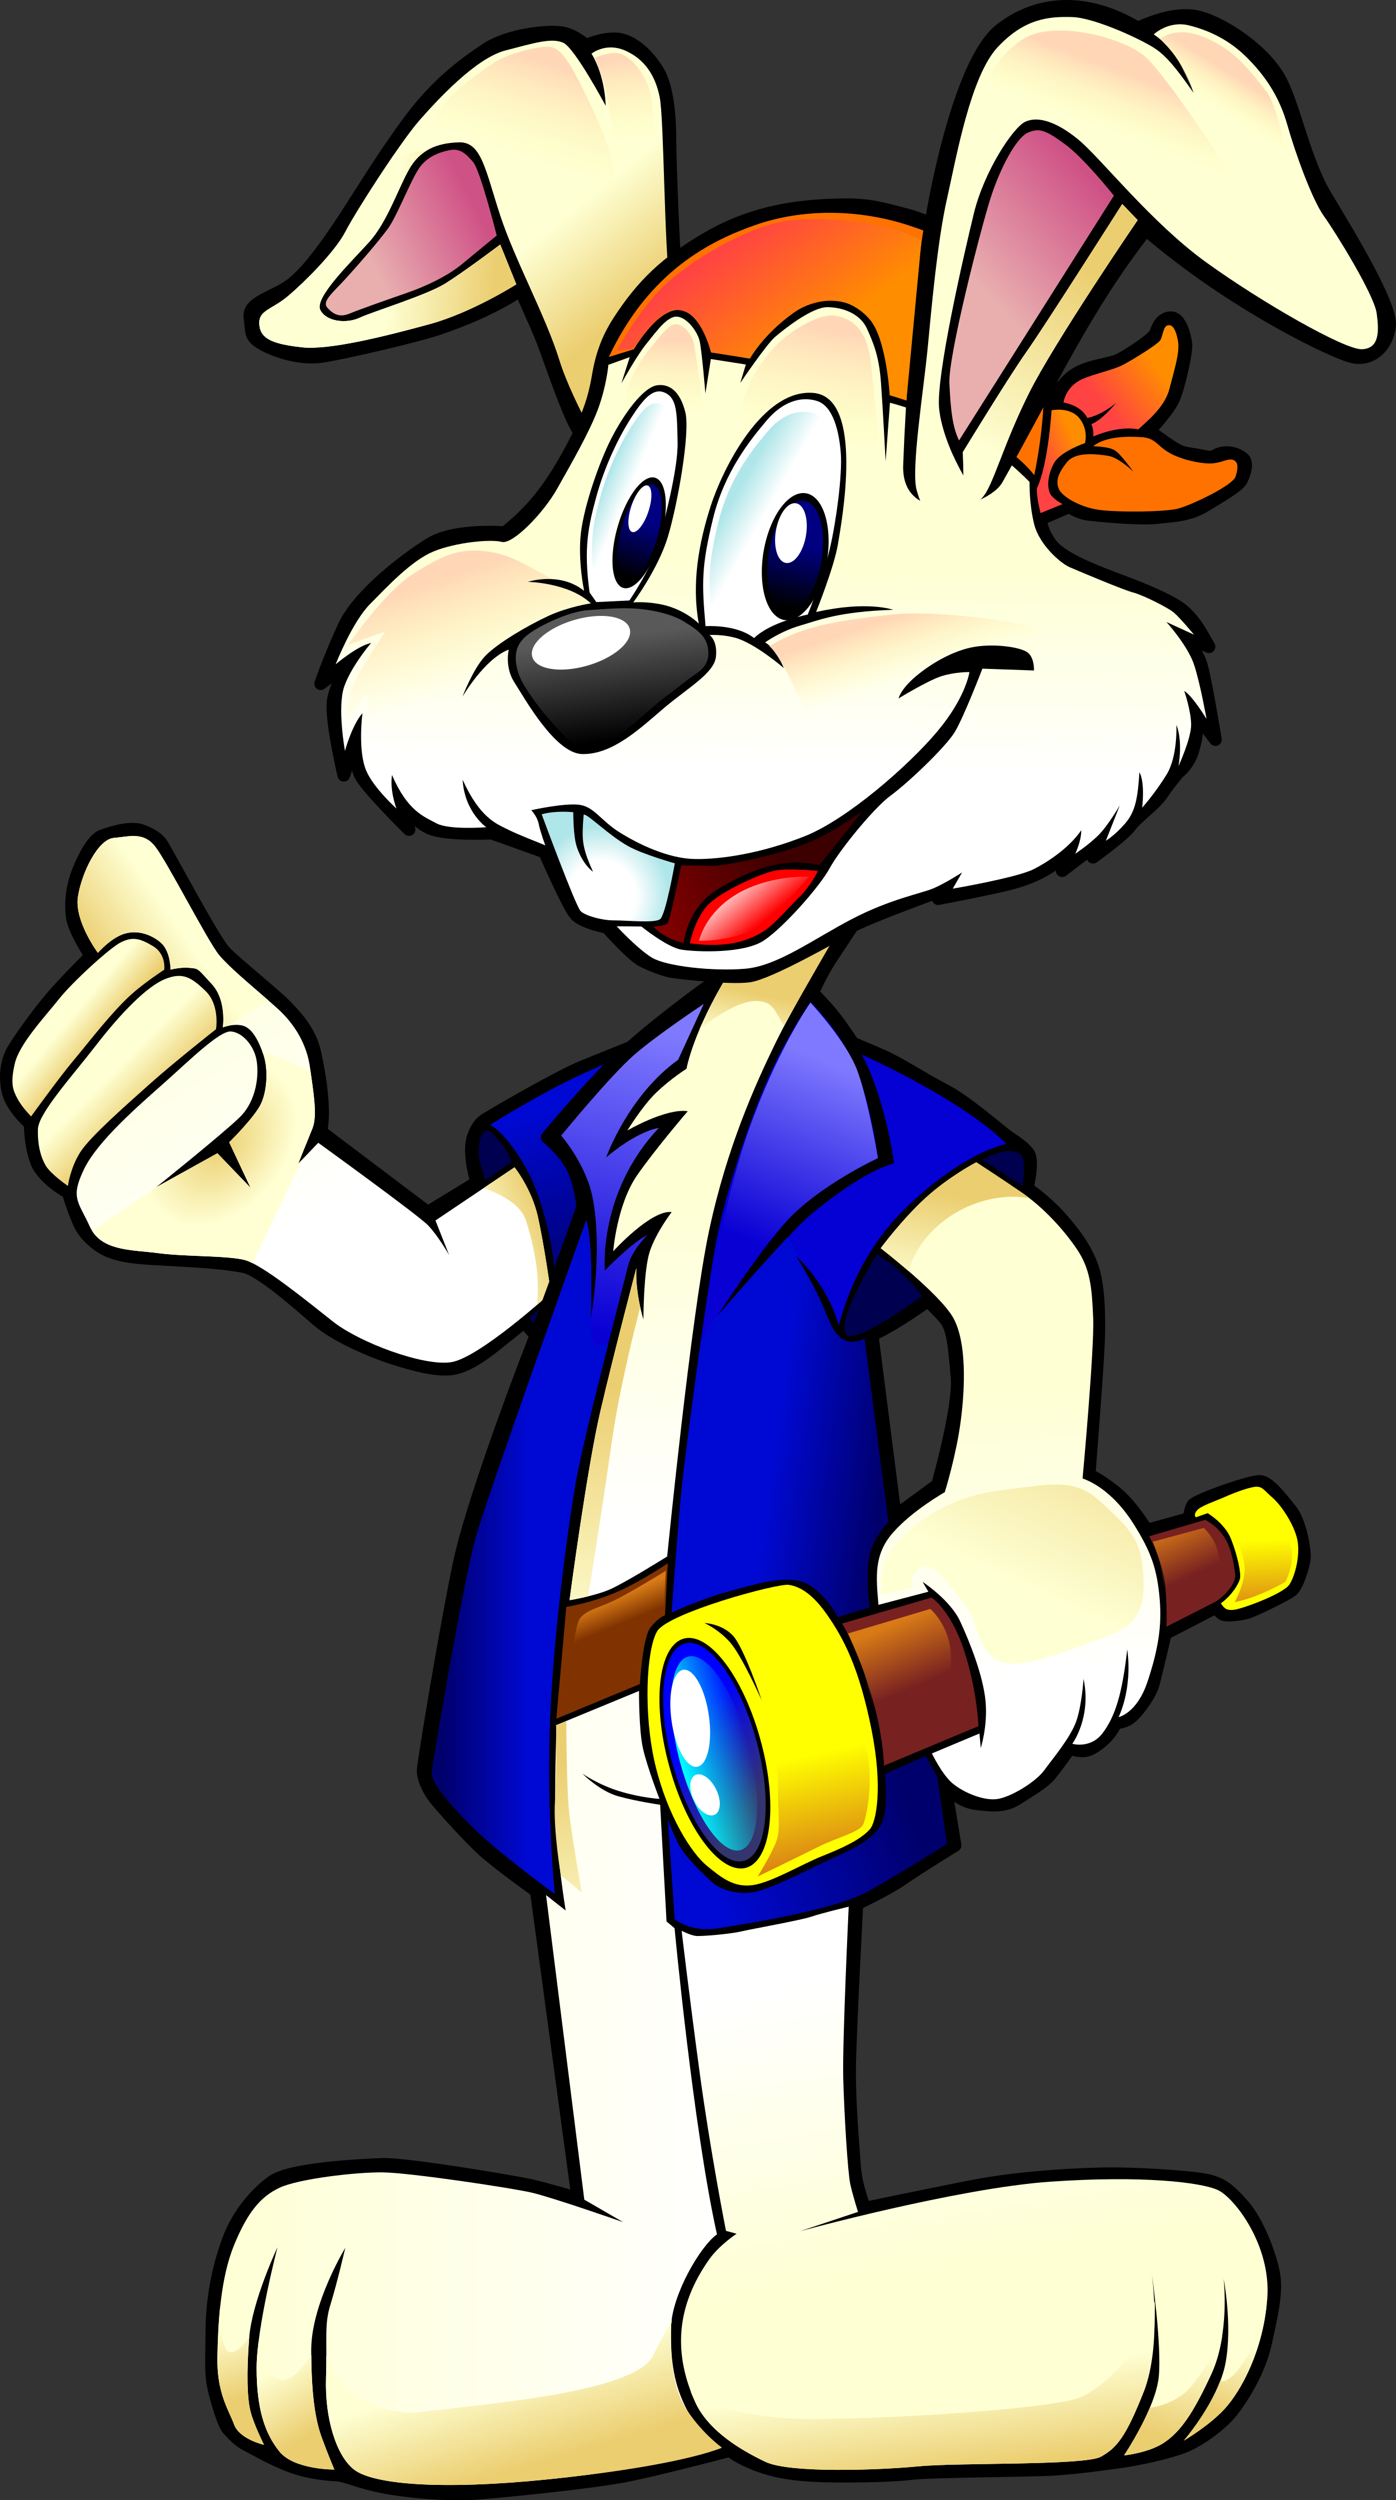 <?xml version="1.0"?>
<svg xmlns="http://www.w3.org/2000/svg" xmlns:xlink="http://www.w3.org/1999/xlink" width="582.515" height="1043.27" viewBox="0 0 582.515 1043.27">
  <rect x="0" y="0" width="582.515" height="1043.27" fill="#333333" stroke="none"/>
  <defs>
    <linearGradient xlink:href="#h" id="ag" gradientUnits="userSpaceOnUse" gradientTransform="matrix(1.062 0 0 1.062 -65.39 -49.304)" x1="388.045" y1="185.196" x2="386.655" y2="213.986"/>
    <linearGradient id="r">
      <stop offset="0" stop-color="#ebcf70"/>
      <stop offset="1" stop-color="#ffffd3"/>
    </linearGradient>
    <linearGradient id="m">
      <stop offset="0" stop-color="#00f"/>
      <stop offset="1" stop-color="#34346f"/>
    </linearGradient>
    <linearGradient id="l">
      <stop offset="0" stop-color="#0ff"/>
      <stop offset="1" stop-color="#0ff" stop-opacity="0"/>
    </linearGradient>
    <linearGradient id="n">
      <stop offset="0" stop-color="#d87b16"/>
      <stop offset="1" stop-color="#d87b16" stop-opacity="0"/>
    </linearGradient>
    <linearGradient id="p">
      <stop offset="0" stop-color="#d87b16"/>
      <stop offset="1" stop-color="#d87b16" stop-opacity="0"/>
    </linearGradient>
    <linearGradient id="q">
      <stop offset="0" stop-color="#0900d4"/>
      <stop offset="1" stop-color="#7f79ff"/>
    </linearGradient>
    <linearGradient id="k">
      <stop offset="0" stop-color="#feffd3"/>
      <stop offset="1" stop-color="#fff"/>
    </linearGradient>
    <linearGradient id="j">
      <stop offset="0" stop-color="#e9afaf"/>
      <stop offset="1" stop-color="#cf5287"/>
    </linearGradient>
    <linearGradient id="i">
      <stop offset="0" stop-color="#feffd3"/>
      <stop offset="1" stop-color="#ebce70"/>
    </linearGradient>
    <linearGradient id="h">
      <stop offset="0" stop-color="#ffd7b7"/>
      <stop offset="1" stop-color="#ffffb1" stop-opacity="0"/>
    </linearGradient>
    <linearGradient id="g">
      <stop offset="0" stop-color="#ff4343"/>
      <stop offset="1" stop-color="#ff8d00"/>
    </linearGradient>
    <linearGradient id="f">
      <stop offset="0" stop-color="#fff"/>
      <stop offset="1" stop-color="#fff" stop-opacity="0"/>
    </linearGradient>
    <linearGradient id="e">
      <stop offset="0" stop-color="maroon"/>
      <stop offset="1" stop-color="#3d0000"/>
    </linearGradient>
    <linearGradient id="d">
      <stop offset="0" stop-color="#fff"/>
      <stop offset=".5" stop-color="#fff"/>
      <stop offset="1" stop-color="#afe6e9"/>
    </linearGradient>
    <linearGradient xlink:href="#a" id="ao" x1="432.696" y1="250.716" x2="433.024" y2="277.512" gradientUnits="userSpaceOnUse"/>
    <linearGradient id="a">
      <stop offset="0" stop-color="navy"/>
      <stop offset="1"/>
    </linearGradient>
    <linearGradient xlink:href="#b" id="an" x1="434.655" y1="250.943" x2="433.318" y2="277.796" gradientUnits="userSpaceOnUse"/>
    <linearGradient id="b">
      <stop offset="0" stop-color="navy"/>
      <stop offset="1"/>
    </linearGradient>
    <linearGradient id="c">
      <stop offset="0" stop-color="#595959"/>
      <stop offset="1"/>
    </linearGradient>
    <linearGradient xlink:href="#l" id="D" x1="417.679" y1="732.005" x2="462.679" y2="732.005" gradientUnits="userSpaceOnUse"/>
    <linearGradient xlink:href="#m" id="C" x1="427.478" y1="722.113" x2="453.323" y2="758.234" gradientUnits="userSpaceOnUse"/>
    <linearGradient xlink:href="#h" id="ay" gradientUnits="userSpaceOnUse" gradientTransform="matrix(1.062 0 0 1.062 -65.39 -49.304)" x1="366.938" y1="74.596" x2="369.471" y2="106.921"/>
    <linearGradient xlink:href="#h" id="ax" gradientUnits="userSpaceOnUse" gradientTransform="matrix(1.062 0 0 1.062 -65.39 -49.304)" x1="341.965" y1="76.96" x2="330.062" y2="114.336"/>
    <linearGradient xlink:href="#h" id="aw" gradientUnits="userSpaceOnUse" gradientTransform="matrix(1.062 0 0 1.062 -65.39 -49.304)" x1="613.036" y1="83.754" x2="605.084" y2="96.507"/>
    <linearGradient xlink:href="#h" id="av" gradientUnits="userSpaceOnUse" gradientTransform="matrix(1.062 0 0 1.062 -65.39 -49.304)" x1="569.427" y1="81.289" x2="560.947" y2="104.017"/>
    <linearGradient xlink:href="#i" id="au" gradientUnits="userSpaceOnUse" gradientTransform="matrix(1.062 0 0 1.062 -65.39 -49.304)" x1="510.634" y1="227.302" x2="553.796" y2="158.612"/>
    <linearGradient xlink:href="#i" id="at" gradientUnits="userSpaceOnUse" gradientTransform="matrix(1.062 0 0 1.062 -65.39 -49.304)" x1="278.238" y1="148.335" x2="318.936" y2="151.871"/>
    <linearGradient xlink:href="#h" id="as" gradientUnits="userSpaceOnUse" gradientTransform="matrix(1.062 0 0 1.062 -65.39 -49.304)" x1="461.135" y1="298.605" x2="468.711" y2="321.838"/>
    <linearGradient xlink:href="#g" id="ar" gradientUnits="userSpaceOnUse" gradientTransform="matrix(1.062 0 0 1.062 -65.39 -49.304)" x1="421.365" y1="137.773" x2="452.038" y2="179.821"/>
    <linearGradient xlink:href="#f" id="aq" gradientUnits="userSpaceOnUse" gradientTransform="matrix(1.062 0 0 1.062 -65.39 -49.304)" x1="409.286" y1="397.445" x2="423.036" y2="414.231"/>
    <linearGradient xlink:href="#j" id="ap" gradientUnits="userSpaceOnUse" gradientTransform="matrix(1.062 0 0 1.062 -65.39 -49.304)" x1="513.117" y1="169.096" x2="558.083" y2="127.68"/>
    <linearGradient xlink:href="#d" id="am" gradientUnits="userSpaceOnUse" gradientTransform="matrix(1.062 0 0 1.062 -65.39 -49.304)" x1="380.728" y1="247.623" x2="361.869" y2="239.542"/>
    <linearGradient xlink:href="#d" id="al" gradientUnits="userSpaceOnUse" gradientTransform="matrix(1.062 0 0 1.062 -65.39 -49.304)" x1="436.298" y1="261.788" x2="411.461" y2="247.646"/>
    <linearGradient xlink:href="#e" id="ak" gradientUnits="userSpaceOnUse" gradientTransform="matrix(1.062 0 0 1.062 -65.39 -49.304)" x1="384.477" y1="415.326" x2="431.143" y2="390.861"/>
    <linearGradient xlink:href="#k" id="t" gradientUnits="userSpaceOnUse" gradientTransform="matrix(1.062 0 0 1.062 -81.148 -33.624)" x1="188.008" y1="396.966" x2="259.209" y2="515.153"/>
    <linearGradient xlink:href="#c" id="ai" gradientUnits="userSpaceOnUse" gradientTransform="matrix(1.062 0 0 1.062 -63.274 -30.31)" x1="355.434" y1="284.629" x2="360.781" y2="324.629"/>
    <linearGradient xlink:href="#h" id="ah" gradientUnits="userSpaceOnUse" gradientTransform="matrix(1.062 0 0 1.062 -65.39 -49.304)" x1="294.389" y1="279.728" x2="308.864" y2="321.902"/>
    <linearGradient id="o">
      <stop offset="0" stop-color="#0009d4"/>
      <stop offset="1" stop-color="#00006d"/>
    </linearGradient>
    <linearGradient xlink:href="#h" id="af" gradientUnits="userSpaceOnUse" gradientTransform="matrix(1.062 0 0 1.062 -65.39 -49.304)" x1="449.741" y1="181.241" x2="442.268" y2="225.435"/>
    <linearGradient xlink:href="#k" id="ae" gradientUnits="userSpaceOnUse" gradientTransform="matrix(1.062 0 0 1.062 -65.39 -49.304)" x1="423.429" y1="272.963" x2="422.281" y2="352.765"/>
    <linearGradient xlink:href="#g" id="ad" gradientUnits="userSpaceOnUse" gradientTransform="matrix(1.062 0 0 1.062 -65.39 -49.304)" x1="560.735" y1="214.944" x2="581.173" y2="199.034"/>
    <linearGradient xlink:href="#g" id="ac" gradientUnits="userSpaceOnUse" gradientTransform="matrix(1.062 0 0 1.062 -65.39 -49.304)" x1="531.314" y1="232.716" x2="546.766" y2="225.645"/>
    <linearGradient xlink:href="#j" id="ab" gradientUnits="userSpaceOnUse" gradientTransform="matrix(1.062 0 0 1.062 -65.39 -49.304)" x1="271.071" y1="157.926" x2="312.49" y2="136.713"/>
    <linearGradient xlink:href="#i" id="aa" gradientUnits="userSpaceOnUse" gradientTransform="matrix(1.062 0 0 1.062 -65.39 -49.304)" x1="342.887" y1="138.739" x2="370.959" y2="173.084"/>
    <linearGradient xlink:href="#n" id="Z" gradientUnits="userSpaceOnUse" x1="632.526" y1="676.088" x2="630.98" y2="646.624" gradientTransform="matrix(1.062 0 0 1.062 -74.323 -38.932)"/>
    <linearGradient xlink:href="#n" id="Y" gradientUnits="userSpaceOnUse" x1="459.5" y1="774.639" x2="449.74" y2="731.246" gradientTransform="matrix(1.062 0 0 1.062 -74.323 -38.932)"/>
    <linearGradient xlink:href="#o" id="X" gradientUnits="userSpaceOnUse" x1="339.881" y1="622.181" x2="306.281" y2="622.181" gradientTransform="matrix(1.062 0 0 1.062 -74.323 -38.932)"/>
    <linearGradient xlink:href="#o" id="W" gradientUnits="userSpaceOnUse" x1="438.004" y1="596.46" x2="481.344" y2="602.531" gradientTransform="matrix(1.062 0 0 1.062 -74.323 -38.932)"/>
    <linearGradient xlink:href="#i" id="V" gradientUnits="userSpaceOnUse" x1="597.603" y1="963.871" x2="587.951" y2="998.156" gradientTransform="matrix(1.062 0 0 1.062 -74.323 -38.932)"/>
    <linearGradient xlink:href="#i" id="U" gradientUnits="userSpaceOnUse" x1="504.045" y1="975.473" x2="508.654" y2="1012.616" gradientTransform="matrix(1.062 0 0 1.062 -74.323 -38.932)"/>
    <linearGradient xlink:href="#i" id="T" gradientUnits="userSpaceOnUse" x1="619.286" y1="961.359" x2="609.768" y2="988.145" gradientTransform="matrix(1.062 0 0 1.062 -74.323 -38.932)"/>
    <linearGradient xlink:href="#i" id="S" gradientUnits="userSpaceOnUse" x1="238.094" y1="973.973" x2="252.942" y2="998.616" gradientTransform="matrix(1.062 0 0 1.062 -74.323 -38.932)"/>
    <linearGradient xlink:href="#i" id="R" gradientUnits="userSpaceOnUse" x1="336.051" y1="970.816" x2="347.063" y2="1008.316" gradientTransform="matrix(1.062 0 0 1.062 -74.323 -38.932)"/>
    <linearGradient xlink:href="#i" id="Q" gradientUnits="userSpaceOnUse" x1="219.821" y1="955.931" x2="227.429" y2="983.788" gradientTransform="matrix(1.062 0 0 1.062 -74.323 -38.932)"/>
    <linearGradient xlink:href="#i" id="P" gradientUnits="userSpaceOnUse" x1="373.141" y1="807.63" x2="348.179" y2="735.844" gradientTransform="matrix(1.062 0 0 1.062 -74.323 -38.932)"/>
    <linearGradient xlink:href="#i" id="O" gradientUnits="userSpaceOnUse" x1="360.737" y1="686.321" x2="369.232" y2="586.321" gradientTransform="matrix(1.062 0 0 1.062 -74.323 -38.932)"/>
    <linearGradient xlink:href="#n" id="N" gradientUnits="userSpaceOnUse" gradientTransform="matrix(.908 .071 0 1.062 15.444 -80.742)" x1="593.214" y1="639.951" x2="602.679" y2="660.13"/>
    <linearGradient xlink:href="#n" id="M" gradientUnits="userSpaceOnUse" gradientTransform="matrix(.993 0 0 1.007 -42.267 .029)" x1="484.321" y1="677.898" x2="495.143" y2="703.612"/>
    <linearGradient xlink:href="#p" id="L" gradientUnits="userSpaceOnUse" x1="373.036" y1="669.326" x2="377.143" y2="679.326" gradientTransform="matrix(1.062 0 0 1.062 -74.323 -38.932)"/>
    <linearGradient xlink:href="#i" id="K" gradientUnits="userSpaceOnUse" x1="538.573" y1="666.698" x2="581.878" y2="571.698" gradientTransform="matrix(1.062 0 0 1.062 -74.323 -38.932)"/>
    <linearGradient xlink:href="#i" id="J" gradientUnits="userSpaceOnUse" x1="496.263" y1="548.384" x2="502.79" y2="510.884" gradientTransform="matrix(1.062 0 0 1.062 -74.323 -38.932)"/>
    <linearGradient xlink:href="#i" id="I" gradientUnits="userSpaceOnUse" x1="423.597" y1="451.487" x2="427.796" y2="431.663" gradientTransform="matrix(1.062 0 0 1.062 -74.323 -38.932)"/>
    <linearGradient xlink:href="#q" id="H" gradientUnits="userSpaceOnUse" x1="421.996" y1="526.957" x2="452.291" y2="456.498" gradientTransform="matrix(1.062 0 0 1.062 -74.323 -38.932)"/>
    <linearGradient xlink:href="#k" id="G" gradientUnits="userSpaceOnUse" x1="447.982" y1="941.305" x2="429.875" y2="824.876" gradientTransform="matrix(1.062 0 0 1.062 -74.323 -38.932)"/>
    <linearGradient xlink:href="#k" id="F" gradientUnits="userSpaceOnUse" x1="217.178" y1="862.243" x2="417.567" y2="862.243" gradientTransform="matrix(1.062 0 0 1.062 -74.323 -38.932)"/>
    <linearGradient xlink:href="#o" id="E" gradientUnits="userSpaceOnUse" x1="412.589" y1="783.287" x2="490.536" y2="758.287" gradientTransform="matrix(1.062 0 0 1.062 -74.323 -38.932)"/>
    <linearGradient xlink:href="#k" id="B" gradientUnits="userSpaceOnUse" x1="540.018" y1="588.25" x2="546.866" y2="698.357" gradientTransform="matrix(1.062 0 0 1.062 -74.323 -38.932)"/>
    <linearGradient xlink:href="#q" id="A" gradientUnits="userSpaceOnUse" x1="367.291" y1="564.38" x2="398.253" y2="448.922" gradientTransform="matrix(1.062 0 0 1.062 -74.323 -38.932)"/>
    <linearGradient xlink:href="#k" id="z" gradientUnits="userSpaceOnUse" x1="392.449" y1="511.678" x2="390.924" y2="637.442" gradientTransform="matrix(1.062 0 0 1.062 -74.323 -38.932)"/>
    <linearGradient xlink:href="#i" id="y" gradientUnits="userSpaceOnUse" x1="323.089" y1="537.779" x2="348.75" y2="527.422" gradientTransform="matrix(1.062 0 0 1.062 -74.323 -38.932)"/>
    <linearGradient xlink:href="#i" id="u" gradientUnits="userSpaceOnUse" gradientTransform="matrix(1.062 0 0 1.062 -81.148 -33.624)" x1="185.197" y1="456.085" x2="198.565" y2="469.299"/>
    <linearGradient xlink:href="#i" id="w" gradientUnits="userSpaceOnUse" x1="203.052" y1="406.725" x2="174.799" y2="426.368" gradientTransform="matrix(1.062 0 0 1.062 -74.323 -38.932)"/>
    <linearGradient xlink:href="#i" id="v" gradientUnits="userSpaceOnUse" gradientTransform="matrix(1.062 0 0 1.062 -81.148 -33.624)" x1="163.047" y1="440.508" x2="174.127" y2="449.794"/>
    <linearGradient xlink:href="#o" id="s" gradientUnits="userSpaceOnUse" x1="349.544" y1="475.819" x2="370.903" y2="540.819" gradientTransform="matrix(1.062 0 0 1.062 -74.323 -38.932)"/>
    <radialGradient xlink:href="#r" id="x" gradientUnits="userSpaceOnUse" gradientTransform="matrix(.479 .398 -.552 .664 322.866 74.79)" cx="215.334" cy="485.543" fx="215.334" fy="485.543" r="43.747"/>
    <radialGradient xlink:href="#d" id="aj" gradientUnits="userSpaceOnUse" gradientTransform="matrix(.992 -.38 .399 1.041 -198.676 93.136)" cx="357.522" cy="404.952" fx="357.522" fy="404.952" r="26.161"/>
  </defs>
  <path d="M133.854 472.15l44.634 33.703 20.475-12.513s-3.801-12.03-1.522-18.8c2.279-6.77 5.496-7.507 7.775-8.981 2.279-1.475 27.817-16.288 37.737-20.377 9.92-4.089 46.853-18.768 46.853-18.768s5.563 4.357 8.11 10.457c2.548 6.1 3.955 10.992 3.352 15.416-.603 4.424-4.96 13.942-8.78 19.371-3.821 5.43-20.378 27.281-27.818 37.536-7.44 10.256-16.422 21.45-22.186 31.169-5.765 9.719-8.714 15.416-10.256 17.427-1.541 2.011-5.496 2.078-6.97.804-1.475-1.273-4.357-4.155-6.502-6.97 0 0-5.161 4.155-11.864 9.518-6.703 5.362-13.272 9.652-19.372 10.12-6.1.47-14.612-1.608-24.398-4.825-9.786-3.218-23.393-9.384-30.23-15.216-6.837-5.831-23.862-21.248-31.168-22.722-7.306-1.475-18.567-2.212-30.7-2.883-12.131-.67-22.856-.804-29.961-6.032-7.105-5.228-8.043-9.518-9.384-12.602-1.34-3.083-3.217-9.384-3.217-9.384s-10.524-5.563-13.272-13.003c-2.748-7.44-2.547-15.752-2.547-15.752s-8.044-6.636-9.451-14.076c-1.408-7.44.134-13.003 2.48-16.958 2.346-3.955 10.188-15.081 16.22-22.052 6.033-6.971 16.02-16.825 16.02-16.825s-6.836-10.389-7.708-16.086c-.871-5.698 0-12.468 1.81-17.629 1.81-5.161 6.3-14.813 10.457-16.355 4.155-1.542 12.199-4.089 17.025-2.145 4.826 1.944 6.502 3.486 7.91 5.362 1.407 1.877 21.716 40.15 26.274 44.977 4.558 4.826 21.45 18.298 26.008 23.124 4.557 4.827 9.786 10.524 11.73 19.305 1.943 8.78 4.447 24.086 2.436 32.666z" stroke="#000" stroke-width="5.308" stroke-linejoin="round"/>
  <path d="M270.618 474.625c5.63 2.95 13.689 14.29 17.964 24.264 4.424 10.323 12.601 37.134 8.043 63.007 25.337-46.786 67.565-87.673 68.638-103.76 1.072-16.087-9.92-23.862-9.92-23.862s-26.925 10.218-45.58 18.768c-19.304 8.848-39.145 21.583-39.145 21.583z" fill="url(#s)" transform="translate(-66.073 -5.246)"/>
  <path d="M247.783 514.511l32.988-22.181s7.015 8.72 9.669 20.285c2.654 11.565 5.498 32.04 5.498 32.04s-29.955 27.3-41.709 29.007c-11.754 1.706-38.296-8.342-49.103-16.873-10.806-8.532-29.575-23.888-36.969-25.784-7.394-1.896-24.267-1.327-35.831-2.844-11.565-1.516-24.078-.758-28.817-11.185-4.74-10.427-8.153-11.754-2.465-23.698 5.688-11.944 22.94-26.732 33.367-36.022 10.427-9.29 23.13-21.802 27.87-21.612 4.739.19 9.668 5.687 10.805 11.754 1.138 6.067.19 17.063-7.014 24.077-7.204 7.015-34.884 29.196-34.884 29.196l25.594-14.218 13.84 14.408-8.91-18.958s10.616-10.428 13.27-16.115c2.655-5.688 3.034-14.788.948-20.665-2.085-5.877-4.74-10.996-8.72-11.944-3.982-.948-8.153.758-8.153.758s1.706-11.185-4.55-18.01c-6.256-6.825-5.498-6.446-9.29-6.825-3.791-.38-7.962.758-7.962.758s.011-7.636-3.982-11.185c-3.412-3.034-9.29-5.688-15.356-3.792-5.722 1.788-10.996 7.962-10.996 7.962s-9.858-13.27-8.342-23.319c1.517-10.048 8.342-24.077 14.978-24.646 6.635-.568 12.323-2.654 17.252 3.602 4.93 6.257 21.802 39.245 26.542 45.122 4.74 5.877 18.01 16.494 24.836 22.75 6.825 6.256 11.943 14.598 13.27 24.457 1.328 9.858 3.223 19.906.948 25.404-2.275 5.498-5.877 14.598-5.877 14.598l8.342-8.72s41.709 30.143 45.88 34.504c4.17 4.36 8.72 12.323 8.72 12.323z" fill="url(#t)" transform="translate(-66.073 -5.246)"/>
  <path d="M94.408 500.103s.948-7.394 5.12-14.03c4.17-6.635 20.095-20.475 29.385-28.817 9.29-8.341 27.3-22.56 27.3-22.56s1.707-10.048-4.36-15.925c-6.067-5.878-9.669-7.963-17.063-4.93-7.394 3.034-18.2 14.03-28.438 27.3-10.237 13.272-24.267 28.628-24.456 35.264-.19 6.635 1.137 11.564 3.223 15.166 2.085 3.603 9.29 8.532 9.29 8.532z" fill="url(#u)" transform="translate(-66.073 -5.246)"/>
  <path d="M79.052 471.096s11.754-16.304 17.821-23.508c6.067-7.205 15.546-19.717 23.888-27.3 5.252-4.776 13.84-10.428 13.84-10.428s.948-6.446-4.74-9.858c-5.688-3.413-8.531-3.792-13.081-1.707-4.475 2.051-20.476 16.684-26.163 23.888-5.688 7.204-16.494 18.58-18.39 26.921-1.896 8.342-.758 10.996 1.137 14.598 1.896 3.602 5.688 7.394 5.688 7.394z" fill="url(#v)" transform="translate(-66.073 -5.246)"/>
  <path d="M202.47 492.487l10.996-7.583s-1.517-4.55-4.266-7.773-4.929-6.256-7.11-4.93c-2.18 1.328-2.938 8.816-1.8 12.798 1.137 3.98 2.18 7.488 2.18 7.488zM221.05 549.742l9.1-8.247s.094 13.935-2.275 14.883c-2.37.947-6.826-6.636-6.826-6.636z" fill="#000050"/>
  <path d="M121.723 354.088c-2.556.004-5.259.548-8.162.796-6.635.57-13.48 14.603-14.996 24.651-1.517 10.048 8.36 23.324 8.36 23.324s5.26-6.174 10.983-7.963c6.066-1.895 11.948.75 15.36 3.783 3.994 3.549 3.982 11.18 3.982 11.18s4.17-1.142 7.963-.763c3.791.38 3.033.01 9.29 6.835 6.256 6.825 4.545 18.015 4.545 18.015s1.078-.42 2.654-.73l16.29-10.583c-7.104-6.187-16.736-14.207-20.636-19.044-4.74-5.877-21.613-38.865-26.542-45.121-2.773-3.52-5.805-4.385-9.091-4.38z" fill="url(#w)" transform="translate(-66.073 -5.246)"/>
  <path d="M175.437 443.8c.168.442.337.874.498 1.327 2.085 5.877 1.692 14.982-.962 20.67-2.654 5.687-13.271 16.09-13.271 16.09l8.925 18.978-13.835-14.399-25.514 14.134-.1.066-26.608 18.281c5.364 8.367 16.988 7.81 27.77 9.223 11.564 1.517 28.438.925 35.831 2.82.925.237 2.01.71 3.252 1.327l20.57-43.03-1.46 1.525s3.597-9.1 5.872-14.598c2.178-5.263.514-14.708-.796-24.153l-20.172-8.261z" fill="url(#x)" transform="translate(-66.073 -5.246)"/>
  <path d="M280.776 492.339l-12.84 8.626c8.17 2.967 15.605 7.295 17.584 13.536 4.733 14.927 5.589 25.643 4.645 35.201 3.452-2.965 5.773-5.043 5.773-5.043s-2.853-20.484-5.508-32.049c-2.654-11.565-9.654-20.271-9.654-20.271z" fill="url(#y)" transform="translate(-66.073 -5.246)"/>
  <path d="M319.444 374.555l-23.589 36.694s-24.096 17.243-37.557 30.324c-13.46 13.082-29.959 33.012-29.959 33.012s8.546 6.801 11.579 14.764c3.033 7.963 3.218 14.432 3.218 14.432s-12.517 35.614-20.67 56.468c-8.152 20.855-25.793 68.63-30.722 91.57-4.929 22.94-15.162 83.802-15.162 87.024 0 3.223 2.09 7.968 4.745 11.38 2.654 3.413 15.162 17.437 21.797 23.125 6.636 5.688 20.67 15.76 20.67 15.76l17.352 128.23s-13.087-3.957-20.007-5.474c-6.92-1.517-51.846-9.105-61.61-8.726-9.764.38-38.296 1.792-45.785 7.1-7.489 5.309-14.612 14.314-18.214 23.888-3.602 9.574-6.91 22.281-7.1 37.922-.19 15.64-.38 18.764.663 23.788 1.043 5.024 4.176 15.726 6.072 17.717 1.896 1.99 4.076 4.744 7.962 6.735 3.887 1.99 9.66 5.422 17.053 8.36 7.394 2.94 14.807 3.764 19.642 4.048 4.834.285 7.872 2.299 17.351 4.48 9.48 2.18 28.42 4.255 42.733 3.118 14.314-1.138 45.31-4.37 59.056-6.835 13.745-2.464 45.685-10.981 45.685-10.981s2.299 2.365 9.124 5.208c6.825 2.844 13.73 4.546 24.916 5.21 11.186.663 33.76.279 41.439-.764 7.678-1.043 49.287-1.128 59.62-1.791 10.332-.664 18.475-1.882 27.006-3.02 8.532-1.137 21.32-4.01 27.67-6.569 6.351-2.559 15.641-9.37 19.907-14.963 4.265-5.592 11.209-16.48 13.768-28.234 2.56-11.754 4.835-21.262 3.318-29.13-1.517-7.867-6.635-21.309-12.607-28.134-5.972-6.825-8.721-8.735-13.935-10.252-5.213-1.517-31.2-3.393-46.747-2.92-15.546.475-34.888 1.688-54.51 5.574-19.623 3.887-42.733 8.726-42.733 8.726s-3.81-8.92-4.38-18.115c-.568-9.195-2.18-25.765-1.99-40.742.19-14.977 3.052-68.146 3.052-68.146s12.319-5.712 19.144-10.451c6.825-4.74 21.797-13.935 21.797-13.935l-4.18-25.48s4.83 6.92 12.508 7.963c7.678 1.042 12.602 1.322 17.816-2.09 5.214-3.413 10.74-6.366 13.868-10.252 3.128-3.887 7.863-10.617 7.863-10.617s3.868 1.526 6.901.862c3.034-.663 7.105-4.07 9.19-6.536 2.086-2.464 3.152-5.109 3.152-5.109s3.673.285 6.802-2.654c3.128-2.939 7.692-9.195 8.924-13.935 1.233-4.74 4.944-20.57 4.944-20.57l21.499-11.114s.867 2.65 2.953 3.218c2.085.569 7.659-.175 10.218-1.028 2.56-.853 15.84-7.195 18.115-9.091 2.275-1.896 5.114-10.531 5.209-14.134.095-3.602-1.976-14.887-5.673-19.342-3.697-4.455-8.82-11.565-12.707-11.944-3.887-.38-27.03 7.863-28.168 9.854-1.138 1.99-1.593 5.607-1.593 5.607l-17.65 4.91s-5.688-9.56-11.944-14.963c-6.256-5.403-12.11-8.261-12.11-8.261s3.408-43.022 3.882-54.776c.474-11.754.09-24.831-2.754-32.415-2.843-7.583-7.204-13.48-13.27-20.304-6.067-6.825-13.67-12.01-13.67-12.01s2.773-11.404.498-14.532c-2.275-3.128-6.076-5.209-8.825-7.2-2.75-1.99-17.267-14.692-26.177-19.243-8.91-4.55-18.551-11.076-25.945-14.299-7.394-3.223-12.242-5.209-12.242-5.209s-4.18-6.256-7.499-10.617c-3.317-4.36-9.389-10.45-9.389-10.45s3.726-8.409 7.896-14.665c4.171-6.256 11.347-17.186 11.347-17.186l-38.85-7.863zm67.583 168.276s3.986 3.394 7.398 7.565c3.312 4.047 3.806 11.574 4.944 24.086 1.137 12.513-8.162 45.122-8.162 45.122l-17.65 12.906-9.655-75.479c10.427-4.74 23.125-14.2 23.125-14.2z" stroke="#000" stroke-width="5.308" stroke-linejoin="round"/>
  <path d="M352.515 451.219c1.61-7.775 6.167-19.572 12.87-31.638 6.703-12.065 21.181-35.659 21.181-35.659l31.37 6.167s-20.377 34.05-28.42 50.674c-8.044 16.623-20.11 42.898-27.617 78.289-7.507 35.391-17.427 135.666-17.427 135.666s-17.964 11.26-24.398 13.942c-6.435 2.68-16.355 4.29-16.355 4.29s7.239-54.696 12.87-78.826c5.63-24.13 15.014-59.79 15.014-59.79-.537 10.457 2.949 21.45 2.949 21.45s0-20.377 2.68-28.42c2.682-8.044 9.117-16.356 9.117-16.356-8.58-1.072-24.399 16.355-24.399 16.355s1.533-19.485 9.92-31.637c7.43-10.764 21.182-26.811 21.182-26.811-9.116-1.341-25.203 8.043-25.203 8.043s6.312-10.314 12.065-15.819c6.2-5.932 12.601-9.92 12.601-9.92z" fill="url(#z)" transform="translate(-66.073 -5.246)"/>
  <path d="M338.189 418.09s13.942 13.673 19.84 29.76c5.899 16.087 8.312 35.391 8.312 35.391s-23.326 10.457-37.268 25.471c-12.567 13.534-29.76 40.485-29.76 40.485s30.362-35.508 40.216-43.434c12.334-9.92 23.594-17.428 33.515-20.377 0 0-3.218-26.007-13.406-45.311 0 0 41.29 18.232 60.326 37.268-10.457 2.413-25.575 10.934-41.29 26.007-13.137 12.601-22.79 28.42-28.688 49.6-3.754-13.137-12.065-23.593-17.964-28.955 13.674 21.449 12.502 27.734 17.696 33.246 4.827 5.121 10.992 1.34 10.992 1.34l9.92 76.413s-7.238 6.97-8.31 16.623c-1.073 9.652.535 19.036.535 19.036l-13.137 4.022s-6.703-12.333-15.283-14.746c-8.58-2.413-20.376 1.34-31.101 4.29-10.725 2.949-23.058 8.579-23.058 8.579s2.95-39.949 4.29-52.818c1.34-12.87 9.92-78.022 13.942-100.007s13.138-49.065 20.913-67.565 18.768-34.319 18.768-34.319z" fill="#0500d4"/>
  <path d="M297.552 795.478s-23.594-17.16-34.319-27.884c-10.724-10.725-17.159-18.768-16.89-22.79.267-4.022 13.137-79.63 18.23-97.862 5.095-18.231 46.117-132.448 46.117-132.448 3.217 10.188 1.876 41.021 1.876 41.021s5.138-28.071.805-50.405c-2.76-14.226-13.138-26.007-13.138-26.007s20.645-25.203 30.565-33.783c9.92-8.58 28.957-21.18 28.957-21.18l-10.725 23.325C328.117 462.48 319 488.22 319 488.22s11.797-10.457 21.986-12.334c-25.471 27.08-22.522 59.522-22.522 59.522s11.26-11.797 17.695-14.746c0 0-6.434 6.166-8.043 12.87-2.117 8.821-18.768 72.122-21.985 91.158-3.218 19.036-9.652 65.42-10.725 102.956-1.072 37.536 2.145 67.833 2.145 67.833z" fill="url(#A)" transform="translate(-66.073 -5.246)"/>
  <path d="M236.305 670.52l-4.155 46.651 34.854-14.478s1.073-19.304 4.424-23.594c3.352-4.29 6.033-5.094 6.033-5.094l1.206-21.718s-11.394 7.776-21.717 12.2c-10.322 4.423-20.645 6.032-20.645 6.032z" fill="#803300"/>
  <path d="M365.805 523.458c9.652 4.96 19.036 17.294 19.036 17.294s-25.669 18.918-30.833 16.489c-7.169-3.372 11.797-33.783 11.797-33.783zM409.976 483.912l16.557 10.858s2.346-11.529-1.073-13.406c-3.418-1.876-7.842-1.541-15.484 2.548z" fill="#000050"/>
  <path d="M433.577 526.076s24.836 19.148 30.334 29.196c5.498 10.048 4.929 28.628 3.033 43.036-1.896 14.408-6.636 29.575-6.636 29.575s-13.46 7.584-21.612 16.873c-8.152 9.29-7.015 18.58-6.067 30.145l20.838-5.486-2.42-4.107s11.53 7.507 15.685 16.49c4.156 8.981 9.652 22.923 10.59 33.38.94 10.456-2.01 19.438-2.01 19.438l-.536-6.033-19.84 8.312s4.155 8.713 8.579 12.467c4.424 3.754 12.87 7.373 18.634 6.569 5.764-.804 16.087-7.105 19.706-12.065 3.62-4.96 10.313-12.894 13.004-19.573 2.57-6.379 3.351-18.5 3.351-18.5 3.413 16.115-4.692 27.08-4.692 27.08s7.641 2.279 12.736-4.558c5.094-6.837 8.102-16.086 10.188-34.855 2.275 16.873-3.62 28.286-3.62 28.286s7.642-1.474 12.065-14.746c4.424-13.272 6.095-23.328 5.072-34.72-1.063-11.83-3.2-19.057-11.03-31.384-5.883-9.263-13.348-15.91-21.121-18.754 0 0 4.96-54.025 4.424-66.895-.536-12.87-1.207-20.51-6.837-28.822-5.63-8.312-14.076-17.427-22.656-23.326-8.58-5.898-19.304-12.87-19.304-12.87s-11.529 6.033-21.315 15.015c-9.786 8.982-18.543 20.832-18.543 20.832z" fill="url(#B)" transform="translate(-66.073 -5.246)"/>
  <path d="M479.55 641.027s4.928 9.1 6.256 17.632c1.327 8.531.947 20.096.947 20.096l20.855-10.617s8.531-5.877 7.773-11.565c-.758-5.687-1.896-11.754-5.309-16.304-3.233-4.311-7.204-6.067-7.204-6.067z" fill="#782121"/>
  <path d="M499.03 633.112l4.881-1.706s7.157 4.17 9.764 10.759c2.606 6.588 4.36 14.456 3.697 16.73-.664 2.276-3.318 6.731-7.963 10.144 1.327 1.611 1.754 3.033 5.308 2.701 3.555-.331 20.76-6.683 23.32-10.57 2.559-3.886 4.597-12.749 3.27-18.863-1.327-6.114-6.541-14.077-10.238-17.3-3.697-3.222-4.17-4.597-6.683-4.644-2.512-.048-8.91 2.322-13.318 4.265-4.408 1.944-10.096 3.745-11.66 5.688-1.564 1.943-.379 2.796-.379 2.796z" fill="#ff0"/>
  <path d="M351.39 677.428l37.348-10.806s8.152 5.308 13.65 22.37c5.498 17.063 5.877 31.282 5.877 31.282l-39.434 16.494s0-12.892-5.877-31.66c-5.877-18.77-11.565-27.68-11.565-27.68z" fill="#782121"/>
  <path d="M362.954 763.31c2.718-2.99 5.498-17.442.759-41.33-5.22-26.302-11.795-38.595-18.959-48.723-5.498-7.773-10.617-11.186-15.546-11.944-4.93-.758-50.43 11.754-54.98 19.338-4.55 7.583-5.877 34.694-.758 55.928 5.119 21.233 15.167 36.78 21.423 41.898 6.256 5.119 11.186 9.1 18.959 8.152 7.773-.948 20.664-8.72 29.196-12.133 8.531-3.413 15.832-6.703 19.906-11.186z" fill="#ff0"/>
  <path d="M317.424 726.375a49.26 19.808 74.842 11-38.237 10.359 49.26 19.808 74.842 1138.237-10.359z"/>
  <path transform="matrix(.778 -.211 .234 .864 -215.64 191.54)" d="M462.679 732.005a22.5 52.5 0 11-45 0 22.5 52.5 0 1145 0z" fill="url(#C)"/>
  <path d="M462.679 732.005a22.5 52.5 0 11-45 0 22.5 52.5 0 1145 0z" transform="matrix(.633 -.171 .208 .769 -132.834 243.978)" fill="url(#D)"/>
  <path d="M295.8 716.041a7.849 20.273-8.06 11-15.586 1.89 7.849 20.273-8.06 1115.586-1.89zM298.72 746.475a5.149 9.13-25.912 11-9.086 4.856 5.149 9.13-25.912 119.087-4.856z" fill="#fff"/>
  <path d="M293.945 677.238s5.688 2.465 10.617 7.963c4.93 5.498 13.27 24.267 13.27 24.267s-7.393-22.182-12.133-27.11c-4.74-4.93-11.754-5.12-11.754-5.12z"/>
  <path d="M344.756 764.29L347.6 806s6.446 5.687 17.916 3.886c11.47-1.8 48.723-7.583 62.847-15.45 14.124-7.869 32.893-19.718 32.893-19.718l-4.076-28.058-4.834-8.721-17.063 7.583s1.896 15.546-1.896 21.613c-3.791 6.067-11.28 9.574-20.665 13.84-9.384 4.265-24.93 12.702-32.513 13.84-7.584 1.137-14.314-1.517-17.347-4.456-3.034-2.938-10.522-9.858-13.366-15.072-2.844-5.214-4.74-10.996-4.74-10.996z" fill="url(#E)" transform="translate(-66.073 -5.246)"/>
  <path d="M298.023 725.14l34.694-14.313s-.094 16.02 1.612 23.793c1.706 7.773 6.92 21.234 6.92 21.234s-7.394-.38-16.494-3.129-15.641-7.393-15.641-7.393 7.11 7.299 15.072 9.479c7.963 2.18 17.347 3.507 17.347 3.507l2.67 48.689 3.352 2.815s7.776 83.25 17.696 127.756c-6.825 4.74-18.902 25.203-19.17 38.877-.268 13.674 1.086 23.82 6.837 34.72 4.466 8.466 14.034 15.561 14.034 15.561s-24.625 8.168-71.545 12.994c-46.92 4.826-73.463 1.877-81.239-3.754-7.775-5.63-12.6-21.717-12.065-38.34.537-16.623-.804-22.253 1.877-30.833 2.681-8.58 6.167-23.594 6.167-23.594s-14.21 23.326-14.21 42.63c0 19.304 1.876 29.492 4.29 36.195 2.413 6.703 5.362 13.674 5.362 13.674s-16.757.134-22.924-7.507c-6.167-7.641-9.518-17.964-9.518-34.855s8.714-50.405 8.714-50.405-10.59 22.521-11.797 37.67c-1.207 15.148-.805 25.47.536 30.833 1.34 5.362 5.63 13.942 5.63 13.942s-10.188-2.28-12.467-8.446-7.24-13.137-6.971-28.018c.268-14.88 1.34-33.246 6.97-46.92 5.631-13.674 10.994-20.108 18.903-23.862 7.91-3.754 31.906-6.569 43.166-6.435 11.261.134 53.355 6.435 62.069 8.446 8.714 2.01 38.206 12.333 38.206 12.333l-16.22-9.384-15.954-127.086 8.178 6.435s-3.888-23.594-4.29-41.96c-.402-18.366.804-35.525.203-35.348z" fill="url(#F)" transform="translate(-66.073 -5.246)"/>
  <path d="M350.505 810.894s3.62 1.877 5.898 2.145c2.28.268 14.478-.804 19.036-1.877 4.558-1.072 24.935-4.692 29.225-6.166 4.29-1.475 15.55-4.156 15.55-4.156s-2.68 56.572-2.279 71.587c.403 15.014 1.877 39.412 2.95 44.238 1.072 4.827 3.217 11.53 3.217 11.53l-24.13 8.043s65.688-17.964 104.296-20.645c38.609-2.681 63.007.268 69.978 3.485 6.971 3.218 22.253 23.058 20.645 45.044-1.609 21.985-10.993 38.608-17.428 45.847-6.434 7.24-17.427 13.674-17.427 13.674s14.478-16.623 17.427-32.442c2.95-15.819-.804-35.123-.804-35.123s2.681 22.79-5.094 39.681-12.87 23.862-19.304 28.42c-6.435 4.558-17.16 5.63-17.16 5.63s13.138-19.572 14.478-32.71c1.341-13.137-2.949-43.702-2.949-43.702s4.29 30.565-3.217 49.601c-7.507 19.036-11.261 23.594-17.964 27.348-6.703 3.753-59.521 2.413-76.144 4.022-16.623 1.608-53.623 2.949-63.812-1.877-10.188-4.826-23.339-12.68-28.956-24.13-9.663-20.79-8.496-40.746 5.63-60.594 4.29-5.899 11.261-10.457 11.261-10.457l-4.424-1.206s-6.522-32.943-11.072-66.689c-4.55-33.746-7.427-58.52-7.427-58.52z" fill="url(#G)" transform="translate(-66.073 -5.246)"/>
  <path d="M404.262 423.603s15.014 16.087 19.572 28.42c4.558 12.334 8.58 36.464 8.58 36.464s-24.935 11.529-38.877 27.08c-13.942 15.55-34.319 47.188-34.319 47.188s6.971-50.942 19.036-85.26c12.066-34.32 26.007-53.892 26.007-53.892z" fill="url(#H)" transform="translate(-66.073 -5.246)"/>
  <path d="M386.579 383.915s-14.498 23.6-21.2 35.665c-1.261 2.27-6.302 12.822-7.405 15.047 9.267-6.89 20.247-14.415 28.344-10.734 3.03 1.377 4.909 6.587 6.96 9.32 9.217-16.837 24.653-43.127 24.653-43.127z" fill="url(#I)" transform="translate(-66.073 -5.246)"/>
  <path d="M473.437 490.215s-11.547 6.048-21.333 15.03c-9.786 8.981-18.513 20.835-18.513 20.835s5.372 4.173 11.645 9.588c1.575-5.86 4.902-11.71 10.02-16.887 10.87-10.997 26.723-15.907 40.244-13.636-.924-.71-1.822-1.417-2.753-2.057-8.58-5.898-19.31-12.873-19.31-12.873z" fill="url(#J)" transform="translate(-66.073 -5.246)"/>
  <path d="M433.766 670.73s-1.895-10.996 5.309-20.096c7.204-9.1 22.37-20.855 44.363-23.509 21.992-2.654 31.092-5.308 42.088 4.93 10.996 10.237 16.304 14.787 17.442 28.058 1.137 13.27 0 22.75-15.167 28.059-15.167 5.308-36.4 14.787-45.5 9.858-9.1-4.93-7.205-15.167-13.65-23.13-6.447-7.962-12.893-18.579-18.201-15.545-5.308 3.033-3.792 8.341-3.792 8.341z" fill="url(#K)" transform="translate(-66.073 -5.246)"/>
  <path d="M308.26 680.304c2.734-3.297 7.395-4.076 13.84-7.11 6.447-3.033 21.803-12.512 21.803-12.512l-.758 15.546s-10.238 7.583-18.58 10.806c-8.342 3.223-19.148 4.55-19.148 4.55s1.053-9.12 2.844-11.28z" fill="url(#L)" transform="translate(-66.073 -5.246)"/>
  <path d="M419.927 686.831l34.328-10.224s7 5.785 8.398 16.729c1.307 10.234-1.776 17.813-1.776 17.813l-29.667 11.148s-2.432-13.273-4.914-20.108c-2.482-6.836-6.37-15.358-6.37-15.358z" fill="url(#M)" transform="translate(-66.073 -5.246)"/>
  <path d="M547.139 648.548l21.248-5.738s4.542 4.146 5.677 9.353c1.135 5.207 2.27 9.087 2.27 9.087l-24.654 11.16s0-8.72-1.297-13.94c-1.298-5.22-3.244-9.922-3.244-9.922z" fill="url(#N)" transform="translate(-66.073 -5.246)"/>
  <path d="M331.604 534.341s-9.4 35.656-15.03 59.786c-5.63 24.13-12.84 78.83-12.84 78.83s3.538-.591 7.764-1.626c.337-2.09 5.974-37.035 9.655-63.17 3.504-24.882 10.928-53.183 12.076-57.496-.925-4.176-1.934-10.302-1.625-16.324z" fill="url(#O)" transform="translate(-66.073 -5.246)"/>
  <path d="M302.384 723.434s0 28.438 1.327 39.434c1.327 10.996 5.119 32.04 5.119 32.04l-8.721-7.204s-3.223-18.58-2.465-30.903.569-31.66.569-31.66z" fill="url(#P)" transform="translate(-66.073 -5.246)"/>
  <path d="M158.052 966.71c-.85 7.615-1.136 15.305-1.26 22.229-.269 14.88 4.688 21.835 6.967 28.002 2.279 6.166 12.475 8.46 12.475 8.46s-4.3-8.606-5.64-13.968c-1.341-5.362-1.738-15.673-.531-30.822.012-.15.052-.312.066-.464-2.445 3.772-5.662 7.413-8.593 6.436-2.438-.813-3.853-9.037-3.484-19.873z" fill="url(#Q)" transform="translate(-66.073 -5.246)"/>
  <path d="M346.467 973.213c-3.276 5.927-6.136 11.27-7.863 14.896-7.583 15.925-73.938 20.457-95.551 23.49-16.955 2.38-35.066-7.608-40.808-23.556.002 2.774-.013 5.87-.133 9.588-.536 16.623 4.268 32.723 12.043 38.353 7.776 5.63 34.332 8.576 81.252 3.75 46.92-4.827 66.61-10.902 71.92-13.177 0 0-7.922-5.62-14.423-15.39-6.092-9.151-7.103-21.03-6.835-34.703.02-1.024.185-2.113.398-3.251z" fill="url(#R)" transform="translate(-66.073 -5.246)"/>
  <path d="M173.944 982.569c-.488 3.954-.796 7.65-.796 10.782 0 16.892 3.355 27.195 9.522 34.837 6.167 7.64 22.926 7.531 22.926 7.531s-2.962-6.966-5.375-13.67c-2.322-6.45-4.113-16.213-4.247-34.139-3.01 4.466-7.272 9.77-10.948 10.418-4.611.814-9.58-5.38-11.082-15.76z" fill="url(#S)" transform="translate(-66.073 -5.246)"/>
  <path d="M594.668 966.345c-1.182 5.147-2.888 11.317-5.077 16.058-4.55 9.858-9.668 16.11-13.27 16.489-.45.047-.78-.05-1.029-.299-4.991 13.2-15.262 25.05-15.262 25.05s10.984-6.43 17.419-13.67c6.213-6.99 15.16-22.758 17.219-43.628z" fill="url(#T)" transform="translate(-66.073 -5.246)"/>
  <path d="M547.977 965.15c-3.633 18.479-19.737 35.268-30.613 40.212-12.512 5.687-97.447 10.218-120.576 9.08-17.587-.864-34.76-5.137-42.524-11.27.154.345 1.757 4.092 2.289 5.176 5.624 11.446 18.742 19.327 28.93 24.153 10.19 4.826 47.211 3.467 63.834 1.858 16.623-1.609 69.44-.261 76.142-4.015 6.703-3.753 10.442-8.302 17.95-27.338 3.03-7.685 4.704-22.736 4.568-37.855z" fill="url(#U)" transform="translate(-66.073 -5.246)"/>
  <path d="M576.055 979.914c-2.654 7.357-8.18 14.888-12.242 20.305-5.017 6.689-13.989 9.372-17.916 9.655-4.319 10.292-10.783 19.94-10.783 19.94s10.718-1.083 17.153-5.64c6.435-4.559 11.534-11.51 19.31-28.4 2.309-5.018 3.672-10.553 4.478-15.86z" fill="url(#V)" transform="translate(-66.073 -5.246)"/>
  <path d="M394.707 521.601c-12.649 13.325-29.329 32.846-29.329 32.846l.597-.93c-.588.713-1.216 1.52-1.592 1.958-2.425 2.83-4.504 6.788-5.939 9.92-3.509 24.985-6.983 52.01-7.797 59.82-1.34 12.869-4.313 52.818-4.313 52.818s12.334-5.61 23.059-8.56c10.724-2.95 22.54-6.726 31.12-4.313 8.58 2.413 15.262 14.764 15.262 14.764l13.138-4.015s-1.603-9.391-.53-19.043c1.072-9.653 8.327-16.622 8.327-16.622l-9.92-76.408s-6.188 3.761-11.015-1.36c-5.194-5.512-4.01-11.795-17.684-33.244.502.457 1.06.997 1.593 1.526-.645-1.578-2.922-6.98-4.977-9.157z" fill="url(#W)" transform="translate(-66.073 -5.246)"/>
  <path d="M310.702 514.501s-41.023 114.213-46.117 132.445c-5.094 18.231-17.98 93.851-18.247 97.873-.269 4.022 6.162 12.035 16.887 22.76 10.724 10.724 34.339 27.902 34.339 27.902s-3.23-30.312-2.157-67.848c1.072-37.536 7.499-83.913 10.716-102.95 1.89-11.175 8.246-36.916 13.736-58.624-2.154.732-3.915 1.002-4.778.398-3.791-2.654-2.256-10.982-2.256-10.982s.065-1.306.1-2.057c-.194 1.234-.365 2.09-.365 2.09s1.36-30.819-1.858-41.007z" fill="url(#X)" transform="translate(-66.073 -5.246)"/>
  <path d="M382.2 788.273s20.285-9.859 26.352-12.892c6.06-3.03 16.114-5.688 17.631-8.721 1.517-3.033 4.36-18.01 1.706-30.144-2.654-12.134-4.74-32.798-10.427-37.728-5.687-4.929-13.27-4.17-20.286-.758-7.014 3.412-13.84 7.773-13.08 15.736.757 7.962 6.824 25.214 6.635 36.78-.19 11.564 1.137 17.441-.57 22.56-1.705 5.119-7.962 15.167-7.962 15.167z" fill="url(#Y)" transform="translate(-66.073 -5.246)"/>
  <path d="M581.264 673.763c10.048-1.896 21.234-8.531 21.234-8.531s3.791-7.394 2.464-13.84-1.896-10.806-6.256-15.925c-4.36-5.119-11.375-5.119-15.925-2.465-4.55 2.654-6.067 4.74-3.982 7.963 2.086 3.223 6.446 12.133 6.636 18.58.19 6.445-4.171 14.218-4.171 14.218z" fill="url(#Z)" transform="translate(-66.073 -5.246)"/>
  <path d="M217.192 121.062s6.837 15.014 9.25 21.18c2.413 6.167 8.847 25.472 13.137 34.051 4.29 8.58 19.572 29.493 19.572 29.493s26.812-38.877 27.616-51.746c.805-12.87-3.485-29.225-4.558-36.732-1.072-7.507-2.68-50.942-2.68-59.253 0-8.312-.805-21.583-5.095-28.554s-10.993-13.138-17.696-13.272c-6.702-.134-12.199 2.815-12.199 2.815s-4.558-4.424-10.054-5.362c-5.496-.939-22.12.536-31.772 6.97-9.652 6.436-20.644 14.747-31.369 29.091-10.725 14.344-19.974 29.627-26.677 39.95-6.703 10.322-15.82 23.46-23.058 28.956-7.24 5.496-18.098 7.239-17.294 13.673.805 6.435-.134 8.044 4.827 10.993 4.96 2.95 15.684 6.837 25.336 5.362 9.652-1.474 38.643-8.276 47.725-11.26 9.384-3.084 24.264-8.982 34.989-16.355z" stroke="#000" stroke-width="5.308"/>
  <path d="M322.543 202.72s-17.427-28.956-23.058-47.188c-5.63-18.232-18.5-41.558-24.666-60.326-6.167-18.768-7.776-30.833-17.16-30.565-9.384.268-16.355 3.217-20.913 11.26-4.558 8.044-9.115 21.986-16.623 30.298-7.507 8.311-23.058 23.326-20.376 28.42 2.68 5.094 11.26 5.63 16.355 3.217 5.094-2.413 27.883-9.384 35.659-14.21 7.775-4.826 23.058-16.355 23.058-16.355l6.703 16.623s-18.5 11.797-36.196 16.623c-17.695 4.826-41.826 10.993-53.355 9.652-11.529-1.34-17.159-3.217-17.695-9.384-.536-6.166 5.094-6.166 12.065-12.065 6.97-5.898 19.572-18.5 23.862-26.811 4.29-8.312 23.058-37.536 30.833-46.384 7.776-8.848 23.594-26.007 35.928-29.224 12.333-3.218 19.304-5.363 24.13-3.218 4.826 2.145 17.695 26.275 17.695 26.275s-.02-12.048-5.898-21.717c0 0 5.898-4.826 13.942-1.34 8.043 3.485 12.601 10.188 14.478 19.304 1.877 9.116 1.877 62.202 4.29 78.825 2.413 16.624 8.848 31.37 2.95 41.558-5.9 10.189-26.008 36.732-26.008 36.732z" fill="url(#aa)" transform="translate(-66.073 -5.246)"/>
  <path d="M273.344 103.518s-6.837-27.08-9.786-30.565c-2.95-3.486-5.497-5.899-9.652-5.095-4.156.805-9.518 2.547-13.004 7.642-3.485 5.094-9.25 20.108-13.003 25.202-3.754 5.095-11.663 14.344-17.428 20.645-5.764 6.3-10.188 9.652-7.775 12.333 2.413 2.682 5.094 4.156 9.25 2.413 4.156-1.742 17.16-6.3 24.13-8.713 6.971-2.413 16.49-6.703 22.79-11.931 6.3-5.229 14.478-11.931 14.478-11.931z" fill="url(#ab)" transform="translate(-66.073 -5.246)"/>
  <path d="M227.246 355.528s9.828 22.563 12.87 26.007c3.137 3.552 13.137 5.362 13.137 5.362s10.188 11.529 14.478 13.808c4.29 2.279 10.188 4.29 12.602 4.692 2.413.402 23.728 2.95 32.04 1.877 8.31-1.073 34.854-16.221 42.63-20.511 7.775-4.29 39.01-15.55 39.01-15.55l-2.547 3.753s19.468-3.637 29.627-6.167c10.16-2.53 18.633-6.837 25.739-14.478-.685 3.367-3.62 8.982-3.62 8.982l15.148-11.529-2.279 5.899s12.736-9.116 15.417-12.87c2.681-3.754 10.322-8.982 13.272-13.406 2.949-4.424 6.837-8.982 6.837-8.982s4.558-3.351 6.3-9.786c1.743-6.434 2.011-10.054 1.34-14.612l7.91 10.59s-4.09-24.697-5.764-30.564c-1.714-6.01-6.703-12.334-6.703-12.334s5.63 2.145 9.786 4.156c-3.485-6.167-6.97-13.138-13.942-17.293-6.97-4.156-16.757-7.91-26.41-11.53-9.651-3.619-21.314-8.445-25.47-13.807-4.156-5.362-4.558-10.59-4.558-10.59l12.065-5.229s3.754 2.547 7.373 3.083c3.62.537 21.852 2.28 29.09 1.475 7.24-.804 13.54-.938 19.975-4.826 6.435-3.888 14.21-8.312 15.417-10.859 1.206-2.547 2.95-7.239.536-9.115-2.413-1.877-6.032-2.95-9.518-1.877-3.485 1.072-1.743 2.145-7.507.938-5.765-1.206-7.507-.67-11.663-3.217-4.156-2.547-10.323-7.24-10.323-7.24s7.508-7.909 9.92-12.869c2.414-4.96 5.765-20.242 5.363-23.46-.402-3.217-2.279-10.858-6.167-10.858-3.887 0-5.63 3.753-6.3 6.166-.67 2.413-11.261 9.25-15.149 11.261-3.887 2.01-11.436 2.258-17.427 5.496-4.96 2.681-7.91 6.971-9.518 11.931h-1.475s0-12.199-1.072-16.89c-1.073-4.693-.67-13.54-5.765-21.852-5.094-8.312-14.344-18.768-21.18-22.79-6.838-4.022-20.378-13.137-32.309-16.22-11.93-3.084-16.623-4.693-30.565-4.157-13.942.537-32.689 2.253-52.416 13.674-17.83 10.323-27.44 19.858-37.134 34.721-3.899 5.978-6.97 12.87-8.58 22.254-1.255 7.325-2.68 13.271-6.97 22.521-4.29 9.25-10.457 20.377-17.428 29.09-6.97 8.714-14.746 14.479-14.746 14.479s-20.645-1.743-30.967 4.558c-10.323 6.3-30.03 21.315-36.196 34.72-6.166 13.406-9.652 23.729-9.652 23.729l13.406-10.055s-8.044 10.323-8.312 19.036c-.268 8.714 4.558 29.225 4.558 29.225l4.692-14.612s-.134 9.25 2.145 14.344c2.279 5.094 20.377 22.924 20.377 22.924l-3.888-12.2s5.899 8.714 12.601 11.663c6.703 2.95 25.74 2.011 25.74 2.011z" stroke="#000" stroke-width="5.308" stroke-linejoin="round"/>
  <path d="M254.057 148.945l10.457-3.217s9.92-17.16 19.036-16.355c9.116.804 13.137 17.696 13.137 17.696l16.087 2.413s16.772-28.574 39.413-23.326c20.254 4.694 19.036 38.608 19.036 38.608s45.58 13.942 60.326 33.515c0 0 9.652-42.63-.804-64.616-10.457-21.985-31.102-32.978-51.746-39.68-20.645-6.704-43.928-7.113-64.08 0-18.232 6.434-43.97 19.035-60.862 54.962z" fill="#ff7200"/>
  <path d="M498.694 209.155c4.826-10.189 6.167-32.71 6.167-32.71s7.507-1.61 11.529 3.217c4.021 4.826 2.413 10.456 2.413 10.456s-10.189 3.486-12.87 8.312c-2.68 4.826-2.95 9.652-1.877 12.333 1.073 2.681 5.363 4.826 5.363 4.826l-9.116 3.754s-1.609-5.63-1.609-10.188z" fill="url(#ac)" transform="translate(-66.073 -5.246)"/>
  <path d="M472.906 196.804s-6.033-5.966-10.658-6.636c-4.625-.67-13.406-1.877-17.092 2.748-3.687 4.625-4.76 7.91-3.285 11.194 1.475 3.284 8.982 7.574 16.758 8.647 7.775 1.072 27.75.938 33.246-.604 5.496-1.541 22.588-9.585 23.728-13.338 1.14-3.754 1.14-6.1-1.073-6.904-2.212-.805-4.826 1.34-9.25 1.474-4.423.135-12.534-1.608-17.561-4.557-5.027-2.95-5.496-6.033-11.462-6.435-5.965-.402-15.215-.268-20.109 3.82 0 0 6.57.067 9.116 1.743 2.547 1.676 7.642 8.848 7.642 8.848z" fill="#ff7200"/>
  <path d="M509.82 173.16c8.245 1.676 9.921 6.502 9.921 6.502 6.368-1.274 12.132-6.368 12.132-6.368s-6.1 7.44-10.39 8.915c1.073 2.413.805 5.161.805 5.161 11.53-4.893 18.768-2.949 18.768-2.949 3.285-3.15 10.993-9.049 13.004-16.958 2.01-7.91 4.424-15.216 3.552-19.975-.854-4.666-2.222-6.953-4.223-6.501-2.077.469-2.01 4.557-3.217 6.3-1.206 1.743-11.26 7.977-15.484 10.189-4.222 2.211-12.139 3.759-17.025 5.965-4.156 1.877-6.904 5.295-7.842 9.72z" fill="url(#ad)" transform="translate(-66.073 -5.246)"/>
  <path d="M319.929 157.476l8.915-3.218-3.486 10.993s6.435-11.663 10.39-16.49c3.954-4.825 8.646-11.662 12.802-11.394 4.156.268 8.513 6.167 9.451 10.121.939 3.955 2.413 21.919 2.413 21.919l2.28-14.344 14.611 2.278-2.346 7.709s10.926-16.154 14.546-19.237c3.62-3.084 15.35-12.468 21.85-12.4 6.503.066 13.675 2.747 16.49 8.981 2.815 6.234 5.027 11.596 5.831 22.388.805 10.791 1.944 32.978 1.944 32.978l1.81-24.466s15.819 4.022 30.632 11.864c14.813 7.843 27.616 21.181 27.616 21.181s-.201 9.183 1.944 17.696c2.145 8.513 10.925 16.22 14.813 17.897 3.888 1.675 22.455 9.518 26.41 10.523 3.954 1.005 14.477 6.234 17.024 8.379 2.548 2.145 8.446 9.25 8.446 9.25l-11.529-5.296s9.049 9.92 11.663 18.165c2.614 8.245 5.094 22.32 5.094 22.32s-5.904-9.739-9.317-11.73c0 0 2.883 8.38 2.883 14.144 0 5.764-5.296 17.293-5.296 17.293s1.973-10.184-.871-17.293c0 0 .67 13.003-4.089 20.778-4.759 7.776-10.188 13.808-10.188 13.808s1.325-10.263-1.14-14.813c-.663 10.048-1.465 16.142-5.822 21.237-4.356 5.094-8.187 7.384-8.187 7.384l5.832-14.813s-5.027 8.714-9.183 12.735c-4.156 4.022-9.451 7.508-9.451 7.508s2.547-5.02 2.547-9.854c-4.55 6.73-12.735 12.602-19.773 16.221-7.038 3.62-33.85 8.178-33.85 8.178l3.888-6.77s-6.703 4.357-11.797 6.569c-5.094 2.212-18.023 4.426-34.327 12.957-16.305 8.532-30.903 19.528-44.458 20.665-13.555 1.138-32.704-1.042-38.676-4.55-5.971-3.507-14.882-13.176-14.882-13.176l10.332.095s10.712 8.72 16.779 9.669c6.066.948 25.973 1.8 34.41-3.887 8.436-5.687 23.224-22.466 27.395-30.144 4.17-7.678 18.579-25.31 25.499-30.334 6.92-5.024 22.94-20.19 26.731-26.542 3.792-6.35 11.47-26.352 11.47-26.352l21.518.758s.285-5.403-2.749-7.583c-3.033-2.18-13.555-3.697-22.086-2.275-8.532 1.422-17.821 6.73-24.362 12.228-6.54 5.498-7.3 9.29-7.3 9.29s12.23-7.489 17.917-9.29c5.687-1.8 11.66-1.706 11.66-1.706s-1.423 10.522-13.461 24.836c-12.04 14.313-37.633 36.684-55.36 43.7-17.726 7.014-34.599 9.668-45.784 9.478-11.186-.19-23.604-6.256-31.471-11.185-7.868-4.93-10.522-10.712-16.874-11.47-6.35-.758-19.906 2.275-19.906 2.275s2.465 2.465 3.128 5.782c.664 3.318 2.75 8.91 2.75 8.91-3.413-1.516-10.507-4.067-15.831-6.73-4.55-2.274-11.47-4.74-18.674-20.664.758 13.46 9.858 19.811 9.858 19.811s-15.451 1.233-20.76-1.611c-5.308-2.844-12.133-5.214-18.579-20.19-.948 7.014 1.896 14.028 1.896 14.028s-9.471-8.478-12.608-15.735c-3.666-8.485-1.611-24.078-1.611-24.078-4.36 4.93-7.3 15.736-7.3 15.736s-3.317-18.295-.283-26.921c3.033-8.626 11.185-18.106 11.185-18.106-5.687 1.138-14.788 8.911-14.788 8.911s6.825-17.537 14.314-25.12c7.489-7.583 17.347-18.2 26.542-21.992 9.195-3.792 23.888-5.214 28.438-3.981 4.55 1.232 17.442-12.039 23.13-22.182 5.687-10.143 13.46-23.508 17.062-33.272 3.602-9.764 4.316-18.432 4.316-18.432z" fill="url(#ae)" transform="translate(-66.073 -5.246)"/>
  <path d="M375.39 175.682c2.525-12.59 12.093-26.762 24.13-33.783 9.652-5.63 13.673-5.63 17.695-4.29 4.022 1.34 10.725 4.29 12.333 19.84 1.61 15.551 3.754 34.588 3.218 44.508-.536 9.92-33.246 12.601-44.507 9.384-11.261-3.218-15.728-21.413-12.87-35.66z" fill="url(#af)" transform="translate(-66.073 -5.246)"/>
  <path d="M326.86 176.486c-.952-7.738 4.022-17.696 9.385-24.399 5.362-6.702 9.115-12.065 12.333-11.528 3.217.536 6.435 4.29 7.239 9.115.804 4.827 2.95 19.84 3.485 24.399.537 4.558-7.507 16.623-16.623 17.964-9.116 1.34-14.759-6.947-15.818-15.551z" fill="url(#ag)" transform="translate(-66.073 -5.246)"/>
  <path d="M211.303 274.348s15.283-21.986 26.544-29.225c11.26-7.239 18.768-11.26 30.565-9.92 11.797 1.34 17.963 6.703 32.978 14.21 15.014 7.507 16.355 7.775 19.572 14.746 3.217 6.971-22.253-2.145-33.246 4.022-10.993 6.167-19.304 8.58-24.399 19.036-5.094 10.457-13.673 31.638-8.847 43.435 4.826 11.797 13.137 19.304 13.137 19.304s-16.131.223-27.884-12.602c-6.916-7.547-12.333-20.376-12.333-20.376-1.609 7.507-1.072 16.087-1.072 16.087s-6.167-5.899-6.167-14.21c0-8.312-.536-19.037-.536-24.13-4.826 3.485-8.58 11.796-8.58 11.796s-1.609-6.97 2.145-15.014 13.674-22.79 13.674-22.79z" fill="url(#ah)" transform="translate(-66.073 -5.246)"/>
  <path d="M192.95 290.765s9.148-15.83 19.337-19.717c0 0-1.789 7.288 2.382 13.734 4.17 6.446 16.967 29.684 28.33 29.87 12.847.211 24.314-10.953 34.172-19.295 9.858-8.342 20.808-14.45 21.567-21.276.758-6.825-2.654-9.1-2.654-9.1s4.872-.365 10.38 1.043c8.448 2.16 20.617 12.75 20.617 12.75s-3.27-8.153-7.82-10.712c0 0 6.303-4.645 14.882-7.11 7.3-2.097 15.52-5.745 38.555-6.504 0 0-10.845-3.896-32.174.939 0 0 7.507-18.634 9.116-28.286 1.609-9.652 11.127-61.264-10.188-63.141-21.315-1.877-37.938 31.771-42.899 47.188-4.96 15.417-8.043 32.308-4.96 49.065 0 0-5.458-5.604-14.612-7.775-6.805-1.615-12.735-1.073-12.735-1.073s10.322-13.942 14.344-27.08c4.021-13.137 9.518-43.702 7.373-52.282-2.145-8.58-6.449-11.917-11.663-11.26-6.017.758-14.21 12.467-19.17 22.119-4.973 9.676-11.395 28.018-12.736 39.547-1.34 11.529 1.34 24.13 1.34 24.13-10.187-8.177-23.46-3.753-23.46-3.753s17.026.268 26.276 8.981c0 0-9.25 1.34-17.695 5.229-8.446 3.887-21.316 11.394-26.41 16.757-5.094 5.362-9.496 17.012-9.496 17.012z"/>
  <path d="M344.26 295.621c-8.84 6.544-16.22 15.417-25.068 19.305-8.848 3.887-10.993 3.083-14.076.67-3.084-2.413-11.127-11.127-15.283-16.891-4.156-5.765-7.775-10.725-8.446-17.025-.67-6.301 2.011-9.519 5.899-12.334 3.888-2.815 15.953-8.982 24.264-9.518 8.312-.536 14.73-1.167 21.567-.497s14.107 2.525 18.833 5.552c4.764 3.05 8.531 5.402 9.47 10.496.938 5.094-.939 8.311-4.692 10.858-3.754 2.548-8.642 6.553-12.468 9.384z" fill="url(#ai)" transform="translate(-66.073 -5.246)"/>
  <path d="M292.104 345.018s14.22 38.58 16.305 40.477c2.085 1.896 8.72 3.791 13.745 3.791 6.066 0 16.968 1.233 19.337-.474 2.37-1.706 6.162-23.319 6.162-23.319s-13.358-3.78-19.338-7.109c-8.342-4.645-16.778-13.366-18.674-13.271 0 0-.614 5.874-.38 9.858.258 4.36 1.707 8.342 4.267 14.03-3.603-2.654-6.541-8.247-7.394-12.892-.853-4.645-.853-11.944-.853-11.944s-6.92-.853-13.177.853z" fill="url(#aj)" transform="translate(-66.073 -5.246)"/>
  <path d="M338.63 391.875c5.228 5.496 12.735 6.836 12.735 6.836.805-5.898 4-16.336 14.613-22.655 11.93-7.105 26.409-13.54 41.96-9.786 0 0 11.394-13.942 17.963-22.656-11.931 8.714-20.645 13.003-30.029 15.953-9.384 2.949-27.75 7.239-33.514 6.97-5.764-.267-12.065-.133-12.065-.133s-4.558 22.923-5.765 24.13c-1.206 1.206-5.898 1.34-5.898 1.34z" fill="url(#ak)" transform="translate(-66.073 -5.246)"/>
  <path d="M287.84 393.6s2.279-11.261 8.311-16.757c6.033-5.497 21.315-12.334 27.08-13.54 5.764-1.207 18.098.134 18.098.134s-3.084 6.3-7.508 10.59c-4.424 4.29-10.456 11.53-15.014 14.479s-10.457 5.094-17.428 5.63c-6.97.536-13.54-.536-13.54-.536z" fill="red"/>
  <path d="M246.014 247.21l2.815 4.021 13.808-.67s8.848-13.004 11.395-21.851c2.547-8.848 8.982-32.576 8.714-44.24-.269-11.662-.135-18.097-5.095-20.51-4.96-2.413-8.981 2.145-14.344 10.456-5.362 8.312-11.126 20.511-14.478 32.844-3.351 12.334-5.362 21.315-2.815 39.95zM294.409 261.285s12.735-.938 20.242 4.96c7.24-6.97 22.388-9.786 22.388-9.786s6.569-16.22 9.25-27.615c2.68-11.395 5.228-30.834 4.558-39.681-.67-8.848-3.084-19.707-9.92-21.852-6.838-2.145-14.479.403-21.048 8.178-6.568 7.775-17.561 21.18-22.387 41.021-4.826 19.84-4.692 26.812-3.083 44.775z" fill="#fff"/>
  <path d="M363.078 263.84s11.668-.859 18.545 4.545c6.632-6.387 20.51-8.966 20.51-8.966s6.018-14.86 8.475-25.3c2.456-10.439 4.79-28.247 4.175-36.353-.614-8.106-2.824-18.054-9.088-20.019-6.264-1.965-13.264.369-19.282 7.492-6.018 7.123-16.089 19.405-20.51 37.581-4.421 18.177-4.299 24.563-2.825 41.02z" fill="url(#al)" transform="translate(-66.073 -5.246)"/>
  <path d="M344.995 234.533a13.366 26.826 9.713 11-26.349-4.51 13.366 26.826 9.713 1126.349 4.51z"/>
  <path d="M314.101 247.934l2.497 3.566 12.244-.594s7.846-11.532 10.105-19.378c2.259-7.846 7.965-28.888 7.727-39.23-.238-10.343-.119-16.049-4.517-18.189-4.399-2.14-7.965 1.902-12.72 9.273-4.756 7.37-9.867 18.189-12.84 29.125-2.971 10.937-4.755 18.902-2.496 35.427z" fill="url(#am)" transform="translate(-66.073 -5.246)"/>
  <path transform="matrix(.887 .152 -.165 .966 -10.366 -80.827)" d="M445.714 256.023a12.321 24.196 0 11-24.643 0 12.321 24.196 0 1124.643 0z" fill="url(#an)"/>
  <path d="M336.3 223.523a6.351 12.62 9.713 11-12.52-2.143 6.351 12.62 9.713 1112.52 2.143z" fill="#fff"/>
  <path d="M275.387 225.81a9.321 23.926 16.047 11-17.378-6.97 9.321 23.926 16.047 1117.378 6.97z"/>
  <path d="M445.714 256.023a12.321 24.196 0 11-24.643 0 12.321 24.196 0 1124.643 0z" transform="matrix(.585 .235 -.254 .836 78.21 -93.305)" fill="url(#ao)"/>
  <path d="M270.353 214.052a3.734 10.216 18.486 11-6.686-3.513 3.734 10.216 18.486 116.686 3.513zM262.778 262.418a21.155 9.869-16.194 11-40.694 11.572 21.155 9.869-16.194 1140.694-11.572z" fill="#fff"/>
  <path d="M379.535 193.989c1.258-33.132 3.217-52.283 6.166-80.97 2.95-28.69 14.822-87.294 31.638-100.544 15.478-12.196 35.927-13.674 57.376-.804 5.095-2.145 16.624-7.24 26.544-4.29 9.92 2.95 26.811 13.942 33.246 26.543 5.835 11.427 9.92 33.247 18.768 47.993 8.848 14.746 27.616 45.311 26.543 54.159-1.072 8.848-7.775 14.478-15.282 12.87-7.507-1.61-50.406-21.986-86.333-53.087-25.471 32.442-40.121 64.811-62.203 104.028-3.084 5.478-16.086 10.189-23.326 9.116-7.239-1.072-13.549-4.184-13.137-15.014z" stroke="#000" stroke-width="5.308"/>
  <path d="M382.484 204.445c-2.394-8.387 2.95-42.094 4.558-58.717 1.609-16.623 4.022-44.507 8.043-62.47 4.022-17.964 9.92-51.478 21.181-63.544 11.261-12.065 21.45-12.87 31.102-12.601 9.652.268 30.284 9.937 35.39 13.674 3.699 2.706 7.46 6.716 15.283 17.964 0 0-5.153-16.815-16.623-24.399 0 0 6.167-5.898 14.747-3.753 8.58 2.144 16.89 6.166 24.13 13.405 7.239 7.24 13.406 15.819 16.891 28.152 3.486 12.333 10.457 31.37 15.283 38.072 4.826 6.703 20.912 32.71 21.985 40.486 1.072 7.775 1.072 14.746-6.167 15.014-7.239.268-41.826-19.572-64.883-36.195-23.058-16.623-43.971-43.435-53.355-51.21-9.384-7.775-17.16-9.92-22.254-7.507-5.094 2.413-17.159 20.644-21.449 38.34-4.29 17.696-15.818 67.833-14.478 81.239 1.34 13.405 10.188 28.152 10.188 28.152l-.268-9.92s19.305-31.638 26.544-41.826c7.239-10.189 39.949-61.667 39.949-61.667l6.434 6.703s-34.586 50.674-45.31 72.123c-10.725 21.45-15.287 39.642-19.573 43.703-7.642 7.239-14.103 8.158-21.181 6.3-3.58-.94-4.9-5.08-6.167-9.518z" fill="#feffd3"/>
  <path d="M466.252 189.046l64.616-102.152s-12.333-15.55-20.377-21.449c-8.043-5.898-10.724-6.97-15.55-4.826-4.827 2.145-11.53 14.747-15.551 27.348-4.022 12.601-17.696 65.688-17.16 77.217.537 11.529 1.341 18.232 4.022 23.862z" fill="url(#ap)" transform="translate(-66.073 -5.246)"/>
  <path d="M357.764 397.781s2.385-11.423 15.546-19.337c13.706-8.242 30.334-7.394 30.334-7.394s-12.882 15.33-19.907 20.096c-10.617 7.204-25.973 6.635-25.973 6.635z" fill="url(#aq)" transform="translate(-66.073 -5.246)"/>
  <path d="M323.375 151.685s9.652-18.366 21.851-29.09c12.2-10.725 35.794-24.399 52.55-25.605 16.758-1.207 38.61.938 52.82 8.446l-6.301 66.894-6.971-2.145s-1.34-23.594-8.312-31.637c-6.97-8.044-18.851-12.024-31.905-2.681-12.712 9.097-18.098 19.036-18.098 19.036l-16.221-2.681s-2.95-12.066-8.178-15.551c-5.228-3.486-9.786-2.547-14.478 2.01-4.692 4.559-9.786 12.066-9.786 12.066z" fill="url(#ar)" transform="translate(-66.073 -5.246)"/>
  <path d="M387.186 274.884c8.848 8.311 21.986 46.384 21.986 46.384 54.695-55.768 61.13-50.674 123.064-43.167-21.717-12.333-72.927-18.768-94.644-16.355-21.255 2.362-36.732 4.558-50.406 13.138z" fill="url(#as)" transform="translate(-66.073 -5.246)"/>
  <path d="M244.255 67.978l-13.935 1.99c-8.136 11.85-17.268 26.452-20.106 31.95-4.29 8.312-16.916 20.91-23.887 26.808s-12.58 5.877-12.044 12.043c.536 6.167 6.155 8.049 17.684 9.39 11.529 1.34 35.654-4.83 53.35-9.655 17.695-4.826 36.196-16.622 36.196-16.622l-6.702-16.622s-15.283 11.53-23.058 16.357c-7.776 4.826-30.572 11.82-35.666 14.233-5.094 2.413-13.675 1.876-16.357-3.219-2.68-5.094 12.897-20.121 20.404-28.433 7.508-8.311 12.064-22.247 16.622-30.29 2.027-3.576 4.518-6.156 7.499-7.93z" fill="url(#at)" transform="translate(-66.073 -5.246)"/>
  <path d="M534.358 90.373s-32.706 51.488-39.945 61.677c-7.24 10.188-26.542 41.836-26.542 41.836l.265 9.92s-2.058-3.418-4.313-8.393l-14.432 16.721c1.094 2.628 2.518 3.771 5.341 4.512 7.079 1.858 17.414.809 21.167-3.749 3.754-4.558 8.85-22.245 19.575-43.695 10.725-21.449 45.32-72.127 45.32-72.127l-6.436-6.702z" fill="url(#au)" transform="translate(-66.073 -5.246)"/>
  <path d="M475.128 43.77s9.116-20.914 23.594-24.667c14.478-3.754 37 2.68 45.043 9.652 8.044 6.97 30.565 40.753 40.217 56.304 9.652 15.55 8.044 19.84 1.073 23.594-6.971 3.754-24.13-3.754-34.855-16.087-10.725-12.333-34.319-40.217-44.507-41.826-10.189-1.608-16.087-1.072-20.913 5.363-4.826 6.434-6.435 17.695-11.797 17.695-5.362 0 2.145-30.029 2.145-30.029z" fill="url(#av)" transform="translate(-66.073 -5.246)"/>
  <path d="M550.066 21.382s5.63 5.63 8.043 9.652c2.413 4.022 9.116 22.253 12.467 27.884 3.352 5.63 10.993 18.097 19.841 19.304 8.848 1.206 12.2-1.609 12.333-6.167.134-4.558-4.29-23.46-8.311-28.688-4.022-5.228-10.76-14.266-18.902-19.036-8.154-4.777-16.758-8.312-25.471-2.95z" fill="url(#aw)" transform="translate(-66.073 -5.246)"/>
  <path d="M306.216 99s16.087-10.188 16.087-20.108-9.384-29.492-14.479-39.413c-5.094-9.92-8.311-14.478-12.869-14.746-4.558-.268-17.696 3.218-22.79 6.703-5.094 3.486-16.355 10.993-22.253 18.768-5.899 7.775-6.971 12.065-4.022 12.065 2.95 0 14.478-3.217 17.16.268 2.68 3.486 7.507 7.24 9.651 14.478 2.145 7.24 5.899 23.058 10.993 26.544 5.094 3.485 22.522-4.558 22.522-4.558z" fill="url(#ax)" transform="translate(-66.073 -5.246)"/>
  <path d="M314.26 29.291s4.557 10.725 5.361 17.16c.805 6.434 4.558 26.007 9.384 32.71 4.827 6.702 10.993 1.608 10.725-4.827-.268-6.434-.268-25.47-3.217-33.246-2.95-7.775-8.848-13.137-12.602-13.674-3.753-.536-9.652 1.877-9.652 1.877z" fill="url(#ay)" transform="translate(-66.073 -5.246)"/>
</svg>
